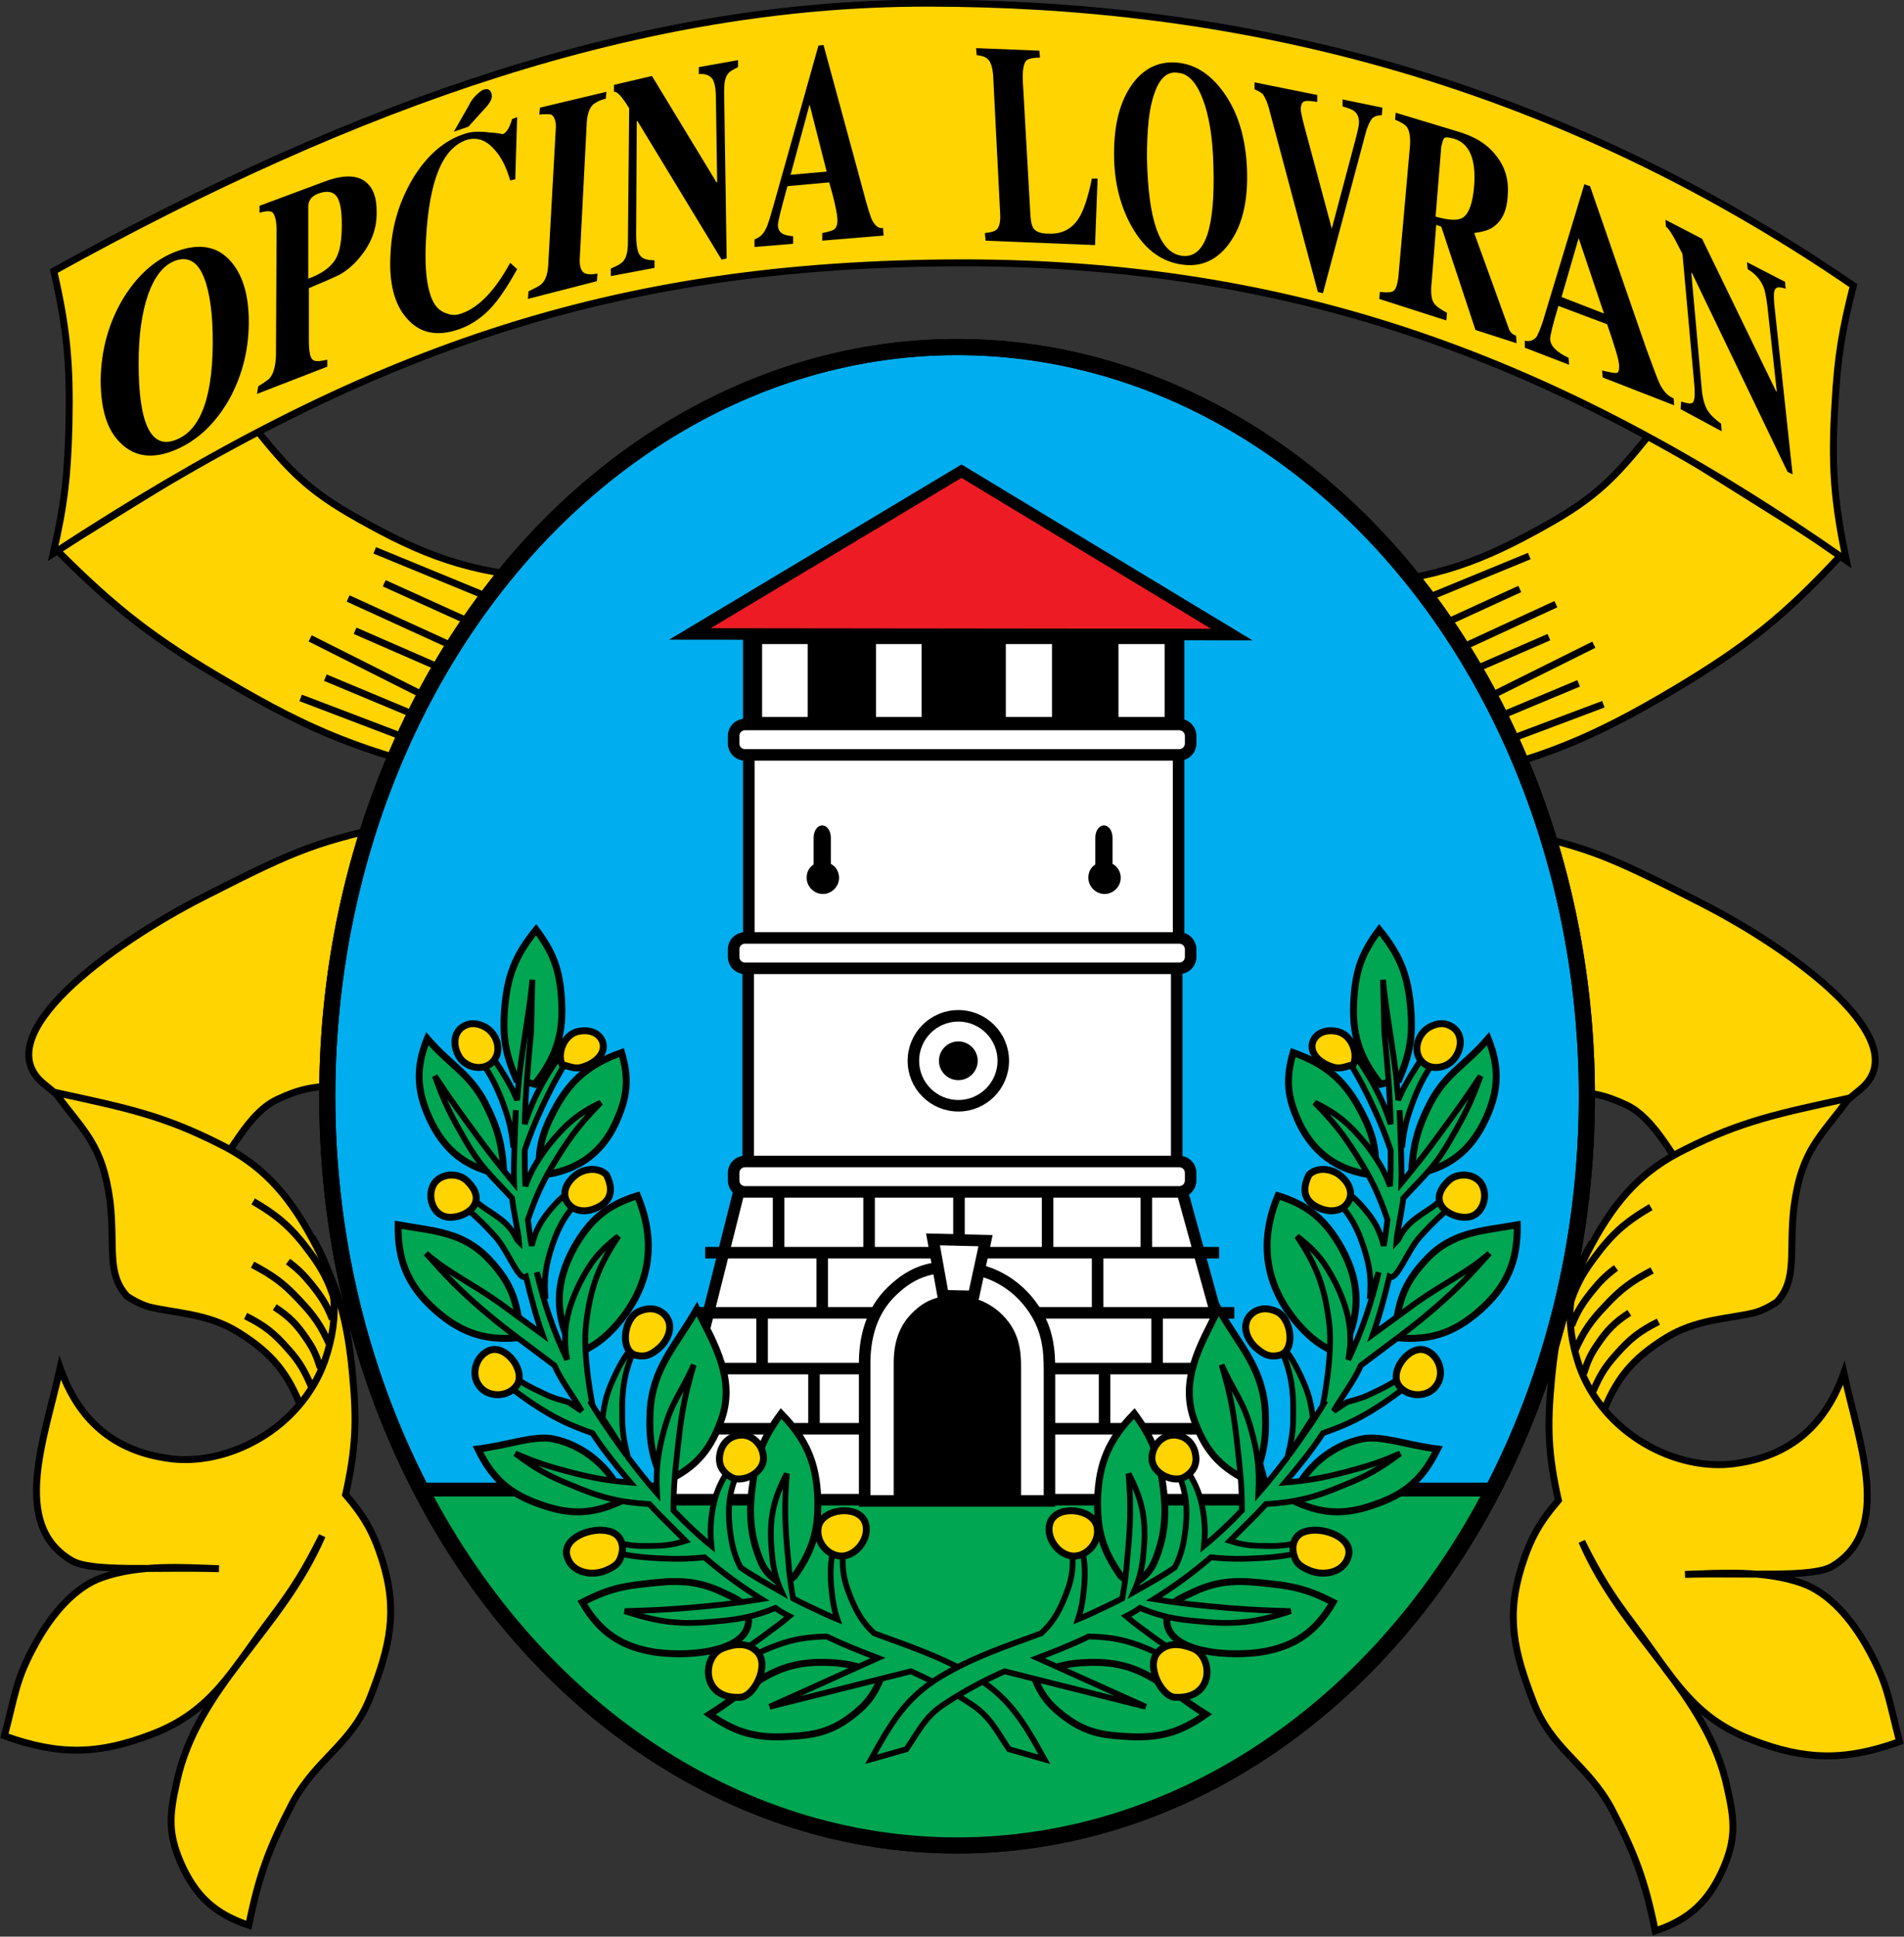 <?xml version="1.0" encoding="utf-8"?>
<!-- Generator: Adobe Illustrator 21.0.2, SVG Export Plug-In . SVG Version: 6.00 Build 0)  -->
<svg version="1.1" id="Layer_1" xmlns="http://www.w3.org/2000/svg" xmlns:xlink="http://www.w3.org/1999/xlink" x="0px" y="0px"
	 viewBox="0 0 300.8 305.8" style="enable-background:new 0 0 300.8 305.8;" xml:space="preserve">
<rect x="0" y="0" width="300.8" height="305.8" fill="#333333" stroke="none"/>
<style type="text/css">
	.st0{fill:#FFD400;}
	.st1{fill-rule:evenodd;clip-rule:evenodd;fill:none;}
	.st2{fill-rule:evenodd;clip-rule:evenodd;fill:none;stroke:#000000;stroke-width:0.321;stroke-miterlimit:3.864;}
	.st3{fill-rule:evenodd;clip-rule:evenodd;fill:none;stroke:#000000;stroke-width:1.092;stroke-miterlimit:3.864;}
	.st4{fill:none;stroke:#000000;stroke-width:1.092;stroke-miterlimit:3.864;}
	.st5{fill-rule:evenodd;clip-rule:evenodd;fill:#FFD400;}
	.st6{fill:#00AEEF;stroke:#000000;stroke-width:2.548;stroke-miterlimit:3.864;}
	.st7{clip-path:url(#SVGID_2_);}
	.st8{fill:#00A651;}
	.st9{fill:none;stroke:#000000;stroke-width:2.184;stroke-miterlimit:3.864;}
	.st10{fill:#00AEEF;}
	.st11{fill:none;}
	.st12{fill:none;stroke:#000000;stroke-width:2.548;stroke-miterlimit:3.864;}
	.st13{fill-rule:evenodd;clip-rule:evenodd;fill:#ED1C24;}
	.st14{fill-rule:evenodd;clip-rule:evenodd;fill:none;stroke:#000000;stroke-width:1.82;stroke-miterlimit:3.864;}
	.st15{fill:none;stroke:#000000;stroke-width:1.82;stroke-miterlimit:3.864;}
	.st16{fill:#FFFFFF;}
	.st17{fill:none;stroke:#000000;stroke-width:0.321;stroke-miterlimit:3.864;}
	.st18{fill-rule:evenodd;clip-rule:evenodd;fill:#FFFFFF;}
	.st19{fill-rule:evenodd;clip-rule:evenodd;fill:#00A651;}
	.st20{fill:none;stroke:#000000;stroke-width:0.91;stroke-miterlimit:3.864;}
	.st21{fill-rule:evenodd;clip-rule:evenodd;}
	.st22{fill-rule:evenodd;clip-rule:evenodd;fill:none;stroke:#000000;stroke-width:0.219;stroke-miterlimit:3.864;}
</style>
<g>
	<g>
		<path class="st0" d="M214.3,92.2c12.2-0.6,20.1-3.7,30-9.3c7.9-4.4,11-7.7,16.3-14.3l30.3,19c-8.9,9.6-14.9,14.4-26.1,21.1
			c-13.2,7.9-21.6,11.3-36.6,14.6L214.3,92.2z"/>
		<g>
			<path class="st1" d="M214.3,92.2c12.2-0.6,20.1-3.7,30-9.3c7.9-4.4,11-7.7,16.3-14.3l30.3,19c-8.9,9.6-14.9,14.4-26.1,21.1
				c-13.2,7.9-21.6,11.3-36.6,14.6L214.3,92.2z"/>
			<path class="st2" d="M214.3,92.2c12.2-0.6,20.1-3.7,30-9.3c7.9-4.4,11-7.7,16.3-14.3l30.3,19c-8.9,9.6-14.9,14.4-26.1,21.1
				c-13.2,7.9-21.6,11.3-36.6,14.6L214.3,92.2z"/>
		</g>
		<g>
			<g>
				<line class="st3" x1="241.6" y1="87.8" x2="220.2" y2="96.6"/>
			</g>
			<g>
				<line class="st3" x1="240.1" y1="93" x2="223.3" y2="100.7"/>
			</g>
			<g>
				<line class="st3" x1="245.8" y1="95.4" x2="226.3" y2="104.4"/>
			</g>
			<g>
				<line class="st3" x1="244.7" y1="100.6" x2="228.2" y2="107.8"/>
			</g>
			<g>
				<line class="st3" x1="251.8" y1="101.8" x2="231.3" y2="112"/>
			</g>
			<g>
				<line class="st3" x1="249.4" y1="107.9" x2="233.6" y2="114.5"/>
			</g>
			<g>
				<line class="st3" x1="253.3" y1="111.2" x2="233.6" y2="118.6"/>
			</g>
		</g>
		<path class="st4" d="M214.3,92.2c12.2-0.6,20.1-3.7,30-9.3c7.9-4.4,11-7.7,16.3-14.3l30.3,19c-8.9,9.6-14.9,14.4-26.1,21.1
			c-13.2,7.9-21.6,11.3-36.6,14.6L214.3,92.2z"/>
	</g>
	<g>
		<path class="st5" d="M257,174.5c-3.4-1.6-5.7-2.1-9.5-2.1l-10.9-41.7c14.1,3,16.7,4,31.8,11.7c15.2,7.7,34.8,22.2,25.4,29.7
			c-5.7,4.6-13.5,12.5-25.8,14C265.6,186.4,262.6,177.2,257,174.5z"/>
		<path class="st3" d="M257,174.5c-3.4-1.6-5.7-2.1-9.5-2.1l-10.9-41.7c14.1,3,16.7,4,31.8,11.7c15.2,7.7,34.8,22.2,25.4,29.7
			c-5.7,4.6-13.5,12.5-25.8,14C265.6,186.4,262.6,177.2,257,174.5z"/>
	</g>
	<g>
		<path class="st0" d="M248,206.4l-0.6-0.2c0.4-1.3,0.8-2.3,1.3-3.3c0.6-1.9,1.5-4,2.8-6.4c4.1-7.6,8.3-11.9,14.8-15.1
			c8.8-4.4,14.8-5.6,25.8-8c-4.4,6.1-7.5,8-8.7,17.3c-0.8,7,0.6,11.2-2.6,14.8c-0.2,0.2-2.1,1.4-3.7,1.8c-4.3,1-9.2,1-14,4
			c-5.3,3.3-7.9,6.5-10.1,12.4l-2.1,5.3l-2.9-14.1c-0.2-2.2-0.3-4.1-0.3-5.8C247.9,208.1,247.9,207.3,248,206.4z"/>
		<g>
			<path class="st1" d="M292.1,173.4c-4.4,6.1-7.5,8-8.7,17.3c-0.8,7,0.6,11.2-2.6,14.8c-0.2,0.2-2.1,1.4-3.7,1.8c-4.3,1-9.2,1-14,4
				c-5.3,3.3-7.9,6.5-10.1,12.4l-2.1,5.3l-2.9-14.1c-0.7-7.2-0.5-11.2,3.4-18.3c4.1-7.6,8.3-11.9,14.8-15.1
				C275.1,177,281.1,175.8,292.1,173.4z"/>
			<path class="st3" d="M292.1,173.4c-4.4,6.1-7.5,8-8.7,17.3c-0.8,7,0.6,11.2-2.6,14.8c-0.2,0.2-2.1,1.4-3.7,1.8c-4.3,1-9.2,1-14,4
				c-5.3,3.3-7.9,6.5-10.1,12.4l-2.1,5.3l-2.9-14.1c-0.7-7.2-0.5-11.2,3.4-18.3c4.1-7.6,8.3-11.9,14.8-15.1
				C275.1,177,281.1,175.8,292.1,173.4z"/>
		</g>
		<g>
			<g>
				<path class="st3" d="M260.8,190.6c-4.1,2.4-6.2,4.3-9,8.1c-2,2.7-2.9,4.5-3.9,7.6"/>
			</g>
			<g>
				<path class="st3" d="M255.3,200.2c-1.6,1.2-2.5,2.1-3.8,3.7c-1.5,1.9-2.3,3.1-3.2,5.4"/>
			</g>
			<g>
				<path class="st3" d="M261,200.6c-3.2,1.7-4.9,2.9-7.4,5.6c-2.3,2.4-3.4,4-4.8,7.1"/>
			</g>
			<g>
				<path class="st3" d="M257.4,207.3c-2.3,1.5-3.5,2.7-5.1,5.1c-1.1,1.6-1.5,2.6-2.1,4.5"/>
			</g>
			<g>
				<path class="st3" d="M262,208.7c-3,1.5-4.5,2.7-6.7,5.2c-1.9,2.1-2.7,3.6-3.8,6.2"/>
			</g>
		</g>
	</g>
	<g>
		<path class="st5" d="M251.5,196.2c-4.1,7.9-5.6,13-6.4,21.8c-0.7,7.4-0.5,11.7,1.1,18.9c-3,3.5-4.4,6-5.8,10.4
			c-2.5,8-1.2,13.5,1.8,21.3c2.9,7.7,8.5,9.8,12.4,17c3.7,7.1,5.3,11.4,6.9,19.3c5.4-1.8,8.5-4.7,10.8-10c1.9-4.5,1.8-7.2,0.6-12.5
			c-3.2-15.2-16.5-23.9-23-39c2.7,5.4,4.5,8.3,8.2,13.2c6.1,8.1,9.2,14.5,18.6,18.1c8.5,3.3,14.8,3.4,23.4,0.3
			c-1.8-6.9-1.8-9-5.1-14.9c-2.4-4.3-6-8.6-10.3-10.1c-5.9-2.1-12.8-1.6-18.5-1.4c9.8-0.3,20.2,0.6,23.3-1.3
			c9.6-5.8,4.2-19.4,1.8-30.5c-2.9,8.2-8.4,13.1-17.2,14.3c-9.3,1.3-20.8-4.7-24.6-15.4C247.1,208.5,247.6,202.8,251.5,196.2z"/>
		<path class="st3" d="M251.5,196.2c-4.1,7.9-5.6,13-6.4,21.8c-0.7,7.4-0.5,11.7,1.1,18.9c-3,3.5-4.4,6-5.8,10.4
			c-2.5,8-1.2,13.5,1.8,21.3c2.9,7.7,8.5,9.8,12.4,17c3.7,7.1,5.3,11.4,6.9,19.3c5.4-1.8,8.5-4.7,10.8-10c1.9-4.5,1.8-7.2,0.6-12.5
			c-3.2-15.2-16.5-23.9-23-39c2.7,5.4,4.5,8.3,8.2,13.2c6.1,8.1,9.2,14.5,18.6,18.1c8.5,3.3,14.8,3.4,23.4,0.3
			c-1.8-6.9-1.8-9-5.1-14.9c-2.4-4.3-6-8.6-10.3-10.1c-5.9-2.1-12.8-1.6-18.5-1.4c9.8-0.3,20.2,0.6,23.3-1.3
			c9.6-5.8,4.2-19.4,1.8-30.5c-2.9,8.2-8.4,13.1-17.2,14.3c-9.3,1.3-20.8-4.7-24.6-15.4C247.1,208.5,247.6,202.8,251.5,196.2z"/>
	</g>
</g>
<g>
	<g>
		<path class="st0" d="M86.5,91.2l-13.9,31.1c-15-3.5-23.4-6.8-36.6-14.6c-11.5-6.7-17.6-11.4-27-20.8l31.3-19.3
			c5.3,6.6,8.4,9.9,16.3,14.3C66.5,87.5,74.3,90.6,86.5,91.2z"/>
		<g>
			<path class="st1" d="M86.5,91.2c-12.2-0.6-20.1-3.7-30-9.3c-7.9-4.4-11-7.7-16.3-14.3L8.9,86.9c9.4,9.4,15.5,14.1,27,20.8
				c13.3,7.7,21.7,11.1,36.6,14.6L86.5,91.2z"/>
			<path class="st2" d="M86.5,91.2c-12.2-0.6-20.1-3.7-30-9.3c-7.9-4.4-11-7.7-16.3-14.3L8.9,86.9c9.4,9.4,15.5,14.1,27,20.8
				c13.3,7.7,21.7,11.1,36.6,14.6L86.5,91.2z"/>
		</g>
		<g>
			<g>
				<line class="st3" x1="59.2" y1="86.9" x2="80.6" y2="95.7"/>
			</g>
			<g>
				<line class="st3" x1="60.7" y1="92.1" x2="77.5" y2="99.7"/>
			</g>
			<g>
				<line class="st3" x1="55" y1="94.5" x2="74.5" y2="103.4"/>
			</g>
			<g>
				<line class="st3" x1="56.1" y1="99.6" x2="72.6" y2="106.8"/>
			</g>
			<g>
				<line class="st3" x1="49" y1="100.8" x2="69.5" y2="111.1"/>
			</g>
			<g>
				<line class="st3" x1="51.4" y1="107" x2="67.2" y2="113.6"/>
			</g>
			<g>
				<line class="st3" x1="47.5" y1="110.2" x2="67.2" y2="117.7"/>
			</g>
		</g>
		<path class="st4" d="M86.5,91.2l-13.9,31.1c-15-3.5-23.4-6.8-36.6-14.6c-11.5-6.7-17.6-11.4-27-20.8l31.3-19.3
			c5.3,6.6,8.4,9.9,16.3,14.3C66.5,87.5,74.3,90.6,86.5,91.2z"/>
	</g>
	<g>
		<path class="st5" d="M43.8,173.6c3.4-1.6,5.7-2.1,9.5-2.1l10.9-41.7c-14.1,3.1-16.7,4-31.8,11.7c-15.2,7.7-34.8,22.2-25.4,29.7
			c5.7,4.6,13.5,12.5,25.8,14C35.2,185.4,38.2,176.2,43.8,173.6z"/>
		<path class="st3" d="M43.8,173.6c3.4-1.6,5.7-2.1,9.5-2.1l10.9-41.7c-14.1,3.1-16.7,4-31.8,11.7c-15.2,7.7-34.8,22.2-25.4,29.7
			c5.7,4.6,13.5,12.5,25.8,14C35.2,185.4,38.2,176.2,43.8,173.6z"/>
	</g>
	<g>
		<path class="st0" d="M53,208c0,1.8-0.1,3.7-0.3,5.9L49.8,228l-2.1-5.3c-2.2-5.8-4.9-9-10.1-12.4c-4.8-3-9.6-3-14-4
			c-1.6-0.3-3.5-1.5-3.7-1.8c-3.2-3.5-1.7-7.7-2.6-14.8c-1.1-9.3-4.2-11.2-8.7-17.3c11.1,2.4,17,3.6,25.8,8
			c6.4,3.2,10.6,7.5,14.8,15.1c1.3,2.4,2.2,4.4,2.8,6.4c0.5,1,0.9,2,1.3,3.3l-0.6,0.2C52.9,206.3,52.9,207.2,53,208z"/>
		<g>
			<path class="st1" d="M8.7,172.5c4.4,6.1,7.5,8,8.7,17.3c0.8,7-0.6,11.2,2.6,14.8c0.2,0.2,2.1,1.4,3.7,1.8c4.3,1,9.2,1,14,4
				c5.3,3.3,7.9,6.5,10.1,12.4l2.1,5.3l2.9-14.1c0.7-7.2,0.5-11.2-3.4-18.3c-4.1-7.6-8.3-11.9-14.8-15.1
				C25.7,176.1,19.8,174.9,8.7,172.5z"/>
			<path class="st3" d="M8.7,172.5c4.4,6.1,7.5,8,8.7,17.3c0.8,7-0.6,11.2,2.6,14.8c0.2,0.2,2.1,1.4,3.7,1.8c4.3,1,9.2,1,14,4
				c5.3,3.3,7.9,6.5,10.1,12.4l2.1,5.3l2.9-14.1c0.7-7.2,0.5-11.2-3.4-18.3c-4.1-7.6-8.3-11.9-14.8-15.1
				C25.7,176.1,19.8,174.9,8.7,172.5z"/>
		</g>
		<g>
			<g>
				<path class="st3" d="M40,189.7c4.1,2.4,6.2,4.3,9,8.1c2,2.7,2.9,4.5,3.9,7.6"/>
			</g>
			<g>
				<path class="st3" d="M45.5,199.2c1.6,1.2,2.5,2.1,3.8,3.7c1.5,1.9,2.3,3.1,3.2,5.4"/>
			</g>
			<g>
				<path class="st3" d="M39.9,199.7c3.2,1.7,4.9,2.9,7.4,5.6c2.3,2.4,3.4,4,4.8,7.1"/>
			</g>
			<g>
				<path class="st3" d="M43.4,206.4c2.3,1.5,3.5,2.7,5.1,5.1c1.1,1.6,1.5,2.6,2.1,4.5"/>
			</g>
			<g>
				<path class="st3" d="M38.8,207.8c3,1.5,4.5,2.7,6.7,5.2c1.9,2.1,2.7,3.6,3.8,6.2"/>
			</g>
		</g>
	</g>
	<g>
		<path class="st5" d="M49.3,195.3c4.1,7.9,5.6,13,6.4,21.8c0.7,7.4,0.5,11.7-1.1,18.9c3,3.5,4.4,6,5.8,10.4
			c2.5,8,1.2,13.5-1.8,21.3c-2.9,7.7-8.5,9.8-12.4,17c-3.7,7.1-5.3,11.4-6.9,19.3c-5.4-1.8-8.5-4.7-10.8-10
			c-1.9-4.5-1.8-7.2-0.6-12.5c3.2-15.2,16.5-23.9,23-39c-2.7,5.4-4.5,8.3-8.2,13.2c-6.1,8.1-9.2,14.5-18.6,18.1
			c-8.5,3.3-14.8,3.4-23.4,0.3c1.8-6.9,1.8-9,5.1-14.9c2.4-4.3,6-8.6,10.3-10.1c5.9-2.1,12.8-1.6,18.5-1.4
			c-9.8-0.3-20.2,0.6-23.3-1.3C1.6,240.7,7.1,227,9.5,216c2.9,8.2,8.4,13.1,17.2,14.3c9.3,1.3,20.8-4.7,24.6-15.4
			C53.8,207.6,53.2,201.9,49.3,195.3z"/>
		<path class="st3" d="M49.3,195.3c4.1,7.9,5.6,13,6.4,21.8c0.7,7.4,0.5,11.7-1.1,18.9c3,3.5,4.4,6,5.8,10.4
			c2.5,8,1.2,13.5-1.8,21.3c-2.9,7.7-8.5,9.8-12.4,17c-3.7,7.1-5.3,11.4-6.9,19.3c-5.4-1.8-8.5-4.7-10.8-10
			c-1.9-4.5-1.8-7.2-0.6-12.5c3.2-15.2,16.5-23.9,23-39c-2.7,5.4-4.5,8.3-8.2,13.2c-6.1,8.1-9.2,14.5-18.6,18.1
			c-8.5,3.3-14.8,3.4-23.4,0.3c1.8-6.9,1.8-9,5.1-14.9c2.4-4.3,6-8.6,10.3-10.1c5.9-2.1,12.8-1.6,18.5-1.4
			c-9.8-0.3-20.2,0.6-23.3-1.3C1.6,240.7,7.1,227,9.5,216c2.9,8.2,8.4,13.1,17.2,14.3c9.3,1.3,20.8-4.7,24.6-15.4
			C53.8,207.6,53.2,201.9,49.3,195.3z"/>
	</g>
</g>
<g>
	<ellipse class="st6" cx="151.2" cy="173.1" rx="99.5" ry="118.3"/>
	<path class="st6" d="M151.2,173.1"/>
</g>
<g>
	<defs>
		<ellipse id="SVGID_1_" cx="151.2" cy="173.1" rx="99.5" ry="118.3"/>
	</defs>
	<clipPath id="SVGID_2_">
		<use xlink:href="#SVGID_1_"  style="overflow:visible;"/>
	</clipPath>
	<g class="st7">
		<g>
			<polygon class="st8" points="55.2,235.2 243,235.2 243,301.4 55.2,301.4 55.2,235.2 			"/>
			<path class="st8" d="M149.1,268.3"/>
		</g>
		<g>
			<polygon class="st9" points="55.2,235.2 243,235.2 243,301.4 55.2,301.4 55.2,235.2 			"/>
			<path class="st9" d="M149.1,268.3"/>
		</g>
	</g>
</g>
<path class="st10" d="M151.2,173.1"/>
<ellipse class="st11" cx="151.2" cy="173.1" rx="99.5" ry="118.3"/>
<g>
	<ellipse class="st12" cx="151.2" cy="173.1" rx="99.5" ry="118.3"/>
	<path class="st12" d="M151.2,173.1"/>
</g>
<g>
	<polygon class="st13" points="109,100.1 151.9,74.4 194.6,100.2 	"/>
	<polygon class="st14" points="109,100.1 151.9,74.4 194.6,100.2 	"/>
</g>
<g>
	<g>
		<polygon points="118.3,100.2 186.2,100.2 186.2,115.3 118.3,115.3 118.3,100.2 		"/>
		<path d="M152.3,107.8"/>
	</g>
	<g>
		<polygon class="st15" points="118.3,100.2 186.2,100.2 186.2,115.3 118.3,115.3 118.3,100.2 		"/>
		<path class="st15" d="M152.3,107.8"/>
	</g>
</g>
<g>
	<g>
		<polygon class="st16" points="118.3,118.2 186.2,118.2 186.2,148.9 118.3,148.9 118.3,118.2 		"/>
		<path class="st16" d="M152.3,133.5"/>
	</g>
	<g>
		<polygon class="st15" points="118.3,118.2 186.2,118.2 186.2,148.9 118.3,148.9 118.3,118.2 		"/>
		<path class="st15" d="M152.3,133.5"/>
	</g>
</g>
<g>
	<g>
		<polygon class="st16" points="118.2,152.2 185.9,152.2 185.9,184.2 118.2,184.2 118.2,152.2 		"/>
		<path class="st16" d="M152,168.2"/>
	</g>
	<g>
		<polygon class="st15" points="118.2,152.2 185.9,152.2 185.9,184.2 118.2,184.2 118.2,152.2 		"/>
		<path class="st15" d="M152,168.2"/>
	</g>
</g>
<g>
	<g>
		<polygon class="st16" points="120.4,101.7 127.6,101.7 127.6,113.2 120.4,113.2 120.4,101.7 		"/>
		<path class="st16" d="M124,107.5"/>
	</g>
</g>
<g>
	<g>
		<polygon class="st16" points="138.4,101.7 145.6,101.7 145.6,113.2 138.4,113.2 138.4,101.7 		"/>
		<path class="st16" d="M142,107.5"/>
	</g>
</g>
<g>
	<g>
		<polygon class="st16" points="158.9,101.7 166.2,101.7 166.2,113.2 158.9,113.2 158.9,101.7 		"/>
		<path class="st16" d="M162.5,107.5"/>
	</g>
</g>
<g>
	<g>
		<polygon class="st16" points="176.7,101.7 184,101.7 184,113.2 176.7,113.2 176.7,101.7 		"/>
		<path class="st16" d="M180.4,107.5"/>
	</g>
</g>
<g>
	<g>
		<g>
			<circle class="st16" cx="151.4" cy="167.5" r="7.1"/>
			<path class="st16" d="M151.4,167.5"/>
		</g>
		<g>
			<circle class="st15" cx="151.4" cy="167.5" r="7.1"/>
			<path class="st15" d="M151.4,167.5"/>
		</g>
	</g>
	<g>
		<g>
			<circle cx="151.4" cy="167.5" r="2.9"/>
			<path d="M151.4,167.5"/>
		</g>
		<g>
			<circle class="st17" cx="151.4" cy="167.5" r="2.9"/>
			<path class="st17" d="M151.4,167.5"/>
		</g>
	</g>
</g>
<g>
	<polygon class="st18" points="117.2,186.3 104.5,236.8 200.2,236.8 186.4,186.8 	"/>
	<polygon class="st11" points="117.2,186.3 104.5,236.8 200.2,236.8 186.4,186.8 	"/>
	<g>
		<line class="st14" x1="111.4" y1="197.8" x2="192.6" y2="197.8"/>
		<line class="st14" x1="109.6" y1="207.3" x2="195" y2="207.3"/>
		<line class="st14" x1="107.6" y1="216.1" x2="196.5" y2="216.1"/>
		<line class="st14" x1="105.2" y1="225.6" x2="199.4" y2="225.6"/>
		<line class="st14" x1="123" y1="185.9" x2="123" y2="198"/>
		<line class="st14" x1="137.3" y1="185.9" x2="137.3" y2="198"/>
		<line class="st14" x1="151.5" y1="185.9" x2="151.5" y2="198"/>
		<line class="st14" x1="165.5" y1="185.9" x2="165.5" y2="198"/>
		<line class="st14" x1="181.1" y1="185.9" x2="181.1" y2="198"/>
		<line class="st14" x1="129.9" y1="197.8" x2="129.9" y2="207.1"/>
		<line class="st14" x1="173.4" y1="197.8" x2="173.4" y2="207.1"/>
		<line class="st14" x1="120.4" y1="207.5" x2="120.4" y2="216.3"/>
		<line class="st14" x1="182.8" y1="207.5" x2="182.8" y2="216.3"/>
		<line class="st14" x1="128.6" y1="216.1" x2="128.6" y2="225.8"/>
		<line class="st14" x1="174.5" y1="216.1" x2="174.5" y2="225.8"/>
	</g>
	<polygon class="st14" points="117.2,186.3 104.5,236.8 200.2,236.8 186.4,186.8 	"/>
</g>
<g>
	<path d="M127.6,138.6c0-0.9,0.4-1.6,1.1-2v-4.3c0-1,0.5-1.8,1.2-1.8c0.7,0,1.2,0.8,1.2,1.8v4.2c0.8,0.4,1.3,1.2,1.3,2.1
		c0,1.3-1.1,2.4-2.4,2.4C128.7,141,127.6,139.9,127.6,138.6z"/>
	<path class="st17" d="M127.6,138.6c0-0.9,0.4-1.6,1.1-2v-4.3c0-1,0.5-1.8,1.2-1.8c0.7,0,1.2,0.8,1.2,1.8v4.2
		c0.8,0.4,1.3,1.2,1.3,2.1c0,1.3-1.1,2.4-2.4,2.4C128.7,141,127.6,139.9,127.6,138.6z"/>
</g>
<g>
	<path d="M172.1,138.6c0-0.9,0.4-1.6,1.1-2l0-4.3c0-1,0.5-1.8,1.2-1.8c0.7,0,1.2,0.8,1.2,1.8v4.2c0.8,0.4,1.3,1.2,1.3,2.1
		c0,1.3-1.1,2.4-2.4,2.4S172.1,139.9,172.1,138.6z"/>
	<path class="st17" d="M172.1,138.6c0-0.9,0.4-1.6,1.1-2l0-4.3c0-1,0.5-1.8,1.2-1.8c0.7,0,1.2,0.8,1.2,1.8v4.2
		c0.8,0.4,1.3,1.2,1.3,2.1c0,1.3-1.1,2.4-2.4,2.4S172.1,139.9,172.1,138.6z"/>
</g>
<g>
	<g>
		<g>
			<path class="st19" d="M112.1,270.7c4.1,2.9,7.4,3.8,12.4,3.5c4.1-0.2,6.7-0.7,10-3.2c2.5-1.9,3.7-3.5,4.8-6.4
				c-3.8-1.7-6.3-2.2-10.4-2.1C121.5,262.8,118.5,266.7,112.1,270.7z"/>
			<path class="st3" d="M112.1,270.7c4.1,2.9,7.4,3.8,12.4,3.5c4.1-0.2,6.7-0.7,10-3.2c2.5-1.9,3.7-3.5,4.8-6.4
				c-3.8-1.7-6.3-2.2-10.4-2.1C121.5,262.8,118.5,266.7,112.1,270.7z"/>
		</g>
		<g>
			<path class="st19" d="M92,253c2.7,4.7,6.2,7.1,11.6,7.9c6.1,0.8,15.6-0.3,14.6-5.9c-0.3-2-2-2.6-3.9-3.5c-4.3-2.1-7.6-2-12.5-1.4
				C97.8,250.5,95.5,251.2,92,253z"/>
			<path class="st3" d="M92,253c2.7,4.7,6.2,7.1,11.6,7.9c6.1,0.8,15.6-0.3,14.6-5.9c-0.3-2-2-2.6-3.9-3.5c-4.3-2.1-7.6-2-12.5-1.4
				C97.8,250.5,95.5,251.2,92,253z"/>
		</g>
		<g>
			<path class="st19" d="M98.6,236.8c-2.2-5.3-6.5-8.6-11.2-9.6c-3-0.6-7.1,1-11.9,1.6c2.3,4.7,5,7.1,10,8.8
				C90.3,239.3,93.9,239.1,98.6,236.8z"/>
			<path class="st3" d="M98.6,236.8c-2.2-5.3-6.5-8.6-11.2-9.6c-3-0.6-7.1,1-11.9,1.6c2.3,4.7,5,7.1,10,8.8
				C90.3,239.3,93.9,239.1,98.6,236.8z"/>
		</g>
		<g>
			<path class="st19" d="M82,208.7c-0.6-4.2-1.8-6.7-4.7-9.8c-4.1-4.4-8.7-4.5-14.4-5.5c-0.1,5.7,1.6,9.7,5.9,13.5
				c4.3,3.8,8.4,5,14.1,4.2L82,208.7z"/>
			<path class="st3" d="M82,208.7c-0.6-4.2-1.8-6.7-4.7-9.8c-4.1-4.4-8.7-4.5-14.4-5.5c-0.1,5.7,1.6,9.7,5.9,13.5
				c4.3,3.8,8.4,5,14.1,4.2L82,208.7z"/>
		</g>
		<g>
			<path class="st19" d="M79.6,185.5c-0.2-4.6-0.9-7.3-3-11.4c-2.5-4.7-5.5-5.9-9.1-10.1c-1.8,4.5-1.7,8.1,0.3,12.5
				C70.2,181.8,73.9,184.6,79.6,185.5z"/>
			<path class="st3" d="M79.6,185.5c-0.2-4.6-0.9-7.3-3-11.4c-2.5-4.7-5.5-5.9-9.1-10.1c-1.8,4.5-1.7,8.1,0.3,12.5
				C70.2,181.8,73.9,184.6,79.6,185.5z"/>
		</g>
		<g>
			<path class="st19" d="M81.6,170.5c-1.7-4-2.2-6.6-1.9-10.9c0.4-5.4,1.6-8.6,5-12.8c2.7,3.6,3.7,6.3,4,10.8
				c0.4,5.6-0.8,9.3-4.2,13.6L81.6,170.5z"/>
			<path class="st3" d="M81.6,170.5c-1.7-4-2.2-6.6-1.9-10.9c0.4-5.4,1.6-8.6,5-12.8c2.7,3.6,3.7,6.3,4,10.8
				c0.4,5.6-0.8,9.3-4.2,13.6L81.6,170.5z"/>
		</g>
		<g>
			<path class="st19" d="M85.2,185.6c-0.2-3.9,0.3-6.3,2.1-9.8c2.6-5.1,5.6-7.7,10.9-9.6c1.1,3.8,1,6.5-0.5,10.1
				C95.5,181.9,91.3,185,85.2,185.6z"/>
			<path class="st3" d="M85.2,185.6c-0.2-3.9,0.3-6.3,2.1-9.8c2.6-5.1,5.6-7.7,10.9-9.6c1.1,3.8,1,6.5-0.5,10.1
				C95.5,181.9,91.3,185,85.2,185.6z"/>
		</g>
		<g>
			<path class="st19" d="M100.7,188.8c-4.8,1.5-7.5,3.8-10,8.2c-3.2,5.8-3.1,11.1,0.2,16.9c2.9-1.3,4.5-2.4,6.6-4.8
				C102.7,203.1,103.8,196.2,100.7,188.8z"/>
			<path class="st3" d="M100.7,188.8c-4.8,1.5-7.5,3.8-10,8.2c-3.2,5.8-3.1,11.1,0.2,16.9c2.9-1.3,4.5-2.4,6.6-4.8
				C102.7,203.1,103.8,196.2,100.7,188.8z"/>
		</g>
		<g>
			<path class="st19" d="M110.1,206.7c-3.4,5.9-7,9.3-7.4,16.2c-0.2,4.5,0.3,7.2,2.1,11.2c4.7-2.1,7.2-4.7,9-9.5
				C116.4,218,112.9,212.3,110.1,206.7z"/>
			<path class="st3" d="M110.1,206.7c-3.4,5.9-7,9.3-7.4,16.2c-0.2,4.5,0.3,7.2,2.1,11.2c4.7-2.1,7.2-4.7,9-9.5
				C116.4,218,112.9,212.3,110.1,206.7z"/>
		</g>
		<g>
			<path class="st19" d="M125.5,248.9c2.9-4.1,3.8-7.2,3.7-12.2c-0.2-5.7-1.8-9.4-5.8-13.5c-2.8,3.8-3.9,6.6-4.5,11.2
				c-0.7,4.8-0.3,8.5,1.4,12.4c0.8,1.7,1.8,2.4,3.4,3.5L125.5,248.9z"/>
			<path class="st3" d="M125.5,248.9c2.9-4.1,3.8-7.2,3.7-12.2c-0.2-5.7-1.8-9.4-5.8-13.5c-2.8,3.8-3.9,6.6-4.5,11.2
				c-0.7,4.8-0.3,8.5,1.4,12.4c0.8,1.7,1.8,2.4,3.4,3.5L125.5,248.9z"/>
		</g>
		<g>
			<path class="st8" d="M80.9,189.2c-3.6-3.9-5-4.9-7.7-9.7c-2.1-3.6-3.1-5.7-4.5-9.6c2.5,3.8,4,5.8,6.7,9.5c2.2,3,3.5,4.6,5.8,7.4
				c-0.1-2.6,0.2-8.6,0.3-11.5l-0.4,5.9c-0.3-3.1-0.8-4.8-1.9-7.7c-1.1-2.7-1.9-4.2-3.7-6.6l1.1-1.6c1,1.3,1.5,2,2.4,3.4
				c1.2,1.9,1.9,3.1,2.7,5l0.2-2.3c0.3-4.2,1.9-12.5,2.2-16.7l-0.2,8.3c-0.5,5.1-0.9,10-1,14.5c0.8-2.5,1.6-4.3,3.1-7
				c1.2-2,1.9-3.1,3.4-5l0.2,1.9c-1.7,2.8-2.6,4.5-4,7.5c-1.2,2.6-1.8,4.1-2.7,6.7c0,1.9,0,3.8,0.1,5.7c0.9-2.5,1.9-4.1,3.7-6.5
				c2.6-3.2,4.5-4.9,8.2-6.7c-2.9,3-4.4,4.8-6.6,8.3c-2.4,3.8-3.5,6.1-4.9,10.2c0.2,1.4,0.3,2.7,0.6,4.1c0.6-2.4,1.4-3.9,3.2-6
				c1.5-1.7,2.5-2.5,4.5-3.5l0.8,1.3c-2.8,2.7-4.1,4.7-5.3,8.3c-1,3.1-1.3,5.1-1,8.3l-1.4-4.2c1.1,4.7,2.6,9.2,4.8,13.8
				c-0.8-4.3-0.1-7.8,2-12.1c1.7-3.3,3.1-5.1,6.1-7.4c-3.2,4.8-4.4,8.1-5.1,13.8c-0.6,5,1,12.8,1,12.8l-0.4-0.6
				c1.5,2.6,3.3,5.1,5.2,7.8l0.6,0.8l-3.8-5.9c0.3-2.6,0.7-4,1.8-6.4c1.2-2.6,2.1-4,4-6.1c-2.2,4.4-2.8,7.3-2.7,12.2
				c0,2.6,0.3,4,0.9,6.5c1.6,2.1,3.1,4,4.6,5.7c-0.2-3.8,0.1-6.4,1.2-10.3c1.2-4.3,2.8-5.9,4.6-10c-1.6,5.4-2,8.2-2.6,13.8
				c-0.4,3.6-0.6,5.7-0.6,9.2c1.9,2,3.9,3.9,6,5.6c-0.1-1.1-0.2-2-0.1-3.4c0.3-4,1.2-6.4,3.5-9.6l1.1,0.5c-1.6,3.5-2,5.9-1.6,9.8
				c0.3,2.5,0.7,4.2,1.7,6.1c2,1.4,4.2,2.6,6.5,3.9c-1-2.2-1.4-4-1.6-6.7c-0.4-4.8,0.2-7.8,2.4-12c-0.4,5.2-0.3,8.1,0.2,13.3
				c0.2,2.5,0.4,4.2,0.8,6.4c1.7,0.9,3.5,1.7,5.4,2.6c0.5,0.2,1.1,0.5,1.6,0.7c-0.6-1.8-0.8-3.2-1-5.4c-0.2-2.7,0-4.3,0.6-6.9h1.6
				c-0.7,3.5-0.4,5.8,1,9.1c1,2.4,2,3.9,3.6,5.4c5.4,2,10.7,3.7,16,6.9c5.4,3.3,7.7,7.2,10.9,13l-5.6-1.6c-2.1-3.1-3-5.2-6.1-7.2
				c-3.5-2.3-6.5-3.8-9.4-5.1l-22.3,5.6l17.1-7.7c-2.6-1-5.2-2-8.1-3.4c-3.6,0.1-5.8,0.5-9.2,1.9c-2.1,0.9-3.3,1.5-5.1,2.9l-1.4-1
				c2.2-1.4,3.4-2.2,5.5-3.7c1.7-1.3,2.8-2,4.3-3.3c-0.8-0.4-1.5-0.8-2.2-1.3c-3.2,1.3-5.5,1.8-9.2,2.1c-5.7,0.6-9.2,0.2-14.6-1.6
				c3.8-0.1,6-0.2,9.8-0.5c4.7-0.4,7.5-0.7,11.8-1.4c-3.2-2-6.1-4.1-9-6.6c-2.9,0.3-5,0.3-8.2,0.1c-2.9-0.2-4.5-0.5-7.4-1.1
				l-0.2-1.9c2.8,0.9,4.5,1.2,7.4,1.1c2.2,0,3.5-0.2,5.4-0.8c-1.3-1.3-2.7-2.7-4.2-4.2l-1.5-1.6c-4.7-0.3-7.6-1-12.1-2.9
				c-3.8-1.5-5.9-2.7-9.1-5.1c3.2,1.4,5.1,2,8.5,2.9c3.8,1,6.2,1.4,9.7,1.7c-2.3-2.7-4.3-5.2-6-7.8c-4-1.4-6.2-2.5-9.8-4.9
				c-2-1.4-3.1-2.2-5-3.9l1.1-1.1c1.9,1.5,3,2.2,5.1,3.2c2,1,2.6,1.2,4.8,1.8l2.1,1.4c-1.3-2.3-3.2-4.7-4.3-7.2
				c-1.7-1.3-2.7-2-4.4-3.3c-2.8-2.1-4.4-3.3-7.1-5.6c-3.7-3.2-5.6-5.2-8.8-8.8c3.4,3,7.2,4.7,11.7,7.9c2.6,1.9,4.1,3,6.7,4.9
				c-1-2.8-1.8-5.8-2.6-9.1c-1.2,0.7-2.8-4.1-4.9-6.4c-2-2.2-3.3-3.4-5.6-5.3c0.5-0.6,0.9-2.3,1.6-1.3c1.9,2.6,5.3,3.2,7.1,6.4
				c0.2,0.4,0.4,0.8,0.7,1.1C81.9,194.6,81.1,191.1,80.9,189.2z"/>
			<path class="st20" d="M80.9,189.2c-3.6-3.9-5-4.9-7.7-9.7c-2.1-3.6-3.1-5.7-4.5-9.6c2.5,3.8,4,5.8,6.7,9.5c2.2,3,3.5,4.6,5.8,7.4
				c-0.1-2.6,0.2-8.6,0.3-11.5l-0.4,5.9c-0.3-3.1-0.8-4.8-1.9-7.7c-1.1-2.7-1.9-4.2-3.7-6.6l1.1-1.6c1,1.3,1.5,2,2.4,3.4
				c1.2,1.9,1.9,3.1,2.7,5l0.2-2.3c0.3-4.2,1.9-12.5,2.2-16.7l-0.2,8.3c-0.5,5.1-0.9,10-1,14.5c0.8-2.5,1.6-4.3,3.1-7
				c1.2-2,1.9-3.1,3.4-5l0.2,1.9c-1.7,2.8-2.6,4.5-4,7.5c-1.2,2.6-1.8,4.1-2.7,6.7c0,1.9,0,3.8,0.1,5.7c0.9-2.5,1.9-4.1,3.7-6.5
				c2.6-3.2,4.5-4.9,8.2-6.7c-2.9,3-4.4,4.8-6.6,8.3c-2.4,3.8-3.5,6.1-4.9,10.2c0.2,1.4,0.3,2.7,0.6,4.1c0.6-2.4,1.4-3.9,3.2-6
				c1.5-1.7,2.5-2.5,4.5-3.5l0.8,1.3c-2.8,2.7-4.1,4.7-5.3,8.3c-1,3.1-1.3,5.1-1,8.3l-1.4-4.2c1.1,4.7,2.6,9.2,4.8,13.8
				c-0.8-4.3-0.1-7.8,2-12.1c1.7-3.3,3.1-5.1,6.1-7.4c-3.2,4.8-4.4,8.1-5.1,13.8c-0.6,5,1,12.8,1,12.8l-0.4-0.6
				c1.5,2.6,3.3,5.1,5.2,7.8l0.6,0.8l-3.8-5.9c0.3-2.6,0.7-4,1.8-6.4c1.2-2.6,2.1-4,4-6.1c-2.2,4.4-2.8,7.3-2.7,12.2
				c0,2.6,0.3,4,0.9,6.5c1.6,2.1,3.1,4,4.6,5.7c-0.2-3.8,0.1-6.4,1.2-10.3c1.2-4.3,2.8-5.9,4.6-10c-1.6,5.4-2,8.2-2.6,13.8
				c-0.4,3.6-0.6,5.7-0.6,9.2c1.9,2,3.9,3.9,6,5.6c-0.1-1.1-0.2-2-0.1-3.4c0.3-4,1.2-6.4,3.5-9.6l1.1,0.5c-1.6,3.5-2,5.9-1.6,9.8
				c0.3,2.5,0.7,4.2,1.7,6.1c2,1.4,4.2,2.6,6.5,3.9c-1-2.2-1.4-4-1.6-6.7c-0.4-4.8,0.2-7.8,2.4-12c-0.4,5.2-0.3,8.1,0.2,13.3
				c0.2,2.5,0.4,4.2,0.8,6.4c1.7,0.9,3.5,1.7,5.4,2.6c0.5,0.2,1.1,0.5,1.6,0.7c-0.6-1.8-0.8-3.2-1-5.4c-0.2-2.7,0-4.3,0.6-6.9h1.6
				c-0.7,3.5-0.4,5.8,1,9.1c1,2.4,2,3.9,3.6,5.4c5.4,2,10.7,3.7,16,6.9c5.4,3.3,7.7,7.2,10.9,13l-5.6-1.6c-2.1-3.1-3-5.2-6.1-7.2
				c-3.5-2.3-6.5-3.8-9.4-5.1l-22.3,5.6l17.1-7.7c-2.6-1-5.2-2-8.1-3.4c-3.6,0.1-5.8,0.5-9.2,1.9c-2.1,0.9-3.3,1.5-5.1,2.9l-1.4-1
				c2.2-1.4,3.4-2.2,5.5-3.7c1.7-1.3,2.8-2,4.3-3.3c-0.8-0.4-1.5-0.8-2.2-1.3c-3.2,1.3-5.5,1.8-9.2,2.1c-5.7,0.6-9.2,0.2-14.6-1.6
				c3.8-0.1,6-0.2,9.8-0.5c4.7-0.4,7.5-0.7,11.8-1.4c-3.2-2-6.1-4.1-9-6.6c-2.9,0.3-5,0.3-8.2,0.1c-2.9-0.2-4.5-0.5-7.4-1.1
				l-0.2-1.9c2.8,0.9,4.5,1.2,7.4,1.1c2.2,0,3.5-0.2,5.4-0.8c-1.3-1.3-2.7-2.7-4.2-4.2l-1.5-1.6c-4.7-0.3-7.6-1-12.1-2.9
				c-3.8-1.5-5.9-2.7-9.1-5.1c3.2,1.4,5.1,2,8.5,2.9c3.8,1,6.2,1.4,9.7,1.7c-2.3-2.7-4.3-5.2-6-7.8c-4-1.4-6.2-2.5-9.8-4.9
				c-2-1.4-3.1-2.2-5-3.9l1.1-1.1c1.9,1.5,3,2.2,5.1,3.2c2,1,2.6,1.2,4.8,1.8l2.1,1.4c-1.3-2.3-3.2-4.7-4.3-7.2
				c-1.7-1.3-2.7-2-4.4-3.3c-2.8-2.1-4.4-3.3-7.1-5.6c-3.7-3.2-5.6-5.2-8.8-8.8c3.4,3,7.2,4.7,11.7,7.9c2.6,1.9,4.1,3,6.7,4.9
				c-1-2.8-1.8-5.8-2.6-9.1c-1.2,0.7-2.8-4.1-4.9-6.4c-2-2.2-3.3-3.4-5.6-5.3c0.5-0.6,0.9-2.3,1.6-1.3c1.9,2.6,5.3,3.2,7.1,6.4
				c0.2,0.4,0.4,0.8,0.7,1.1C81.9,194.6,81.1,191.1,80.9,189.2z"/>
		</g>
	</g>
	<g>
		<path class="st5" d="M100.5,214c1.3,0.3,2.2,0,3.2-0.8c1.8-1.3,2.9-3.8,1.4-5.5c-1.1-1.2-2.7-1.3-4.2-0.6
			C98.5,208.2,97.9,213.4,100.5,214z"/>
		<path class="st3" d="M100.5,214c1.3,0.3,2.2,0,3.2-0.8c1.8-1.3,2.9-3.8,1.4-5.5c-1.1-1.2-2.7-1.3-4.2-0.6
			C98.5,208.2,97.9,213.4,100.5,214z"/>
	</g>
	<g>
		<path class="st5" d="M77.4,213.2c2.6-0.9,5.8,3.4,4.2,5.6c-1.4,1.9-4.6,1.9-5.9,0C74.3,217,75.2,214,77.4,213.2z"/>
		<path class="st3" d="M77.4,213.2c2.6-0.9,5.8,3.4,4.2,5.6c-1.4,1.9-4.6,1.9-5.9,0C74.3,217,75.2,214,77.4,213.2z"/>
	</g>
	<g>
		<path class="st5" d="M70,192c-2-0.8-2.6-3.9-1.1-5.5c1.3-1.3,3.5-1.2,4.7-0.2C78,190.3,72.4,193,70,192z"/>
		<path class="st3" d="M70,192c-2-0.8-2.6-3.9-1.1-5.5c1.3-1.3,3.5-1.2,4.7-0.2C78,190.3,72.4,193,70,192z"/>
	</g>
	<g>
		<path class="st5" d="M95.8,185.5c-1.1-1.1-3-1.1-4.5-0.2c-1.5,1-2.6,2.7-1.8,4.3c0.8,1.6,2.7,1.9,4.3,1.3
			C96,190.1,97.3,188.5,95.8,185.5z"/>
		<path class="st3" d="M95.8,185.5c-1.1-1.1-3-1.1-4.5-0.2c-1.5,1-2.6,2.7-1.8,4.3c0.8,1.6,2.7,1.9,4.3,1.3
			C96,190.1,97.3,188.5,95.8,185.5z"/>
	</g>
	<g>
		<path class="st5" d="M73,162.2c1.2-0.8,2.4-0.7,3.7,0c1.9,1.1,2.7,3.9,1.1,5.5c-1.4,1.4-3.9,1-5.1-0.6
			C71.6,165.5,71.5,163.3,73,162.2z"/>
		<path class="st3" d="M73,162.2c1.2-0.8,2.4-0.7,3.7,0c1.9,1.1,2.7,3.9,1.1,5.5c-1.4,1.4-3.9,1-5.1-0.6
			C71.6,165.5,71.5,163.3,73,162.2z"/>
	</g>
	<g>
		<path class="st5" d="M88.8,168.1c1.5,0.4,2.2,0.8,3.5,0.3c1.8-0.6,3.5-2.1,2.9-3.9c-0.6-1.6-2.4-2-4-1.6
			C89,163.5,88,166.4,88.8,168.1z"/>
		<path class="st3" d="M88.8,168.1c1.5,0.4,2.2,0.8,3.5,0.3c1.8-0.6,3.5-2.1,2.9-3.9c-0.6-1.6-2.4-2-4-1.6
			C89,163.5,88,166.4,88.8,168.1z"/>
	</g>
	<g>
		<path class="st5" d="M89.6,245.8c0.7,2.5,3.9,3.2,6.3,2.1c1.1-0.5,1.9-1,2.2-2.1c0.6-1.6,0.1-3.5-1.8-4
			C93.4,241,88.7,242.9,89.6,245.8z"/>
		<path class="st3" d="M89.6,245.8c0.7,2.5,3.9,3.2,6.3,2.1c1.1-0.5,1.9-1,2.2-2.1c0.6-1.6,0.1-3.5-1.8-4
			C93.4,241,88.7,242.9,89.6,245.8z"/>
	</g>
	<g>
		<path class="st5" d="M115.6,233.3c-1.8-1-2.2-2.4-1.8-4c0.4-1.6,1.7-2.7,3.4-2.7c2,0,3.6,2,3.4,4
			C120.3,232.8,117.2,234.1,115.6,233.3z"/>
		<path class="st3" d="M115.6,233.3c-1.8-1-2.2-2.4-1.8-4c0.4-1.6,1.7-2.7,3.4-2.7c2,0,3.6,2,3.4,4
			C120.3,232.8,117.2,234.1,115.6,233.3z"/>
	</g>
	<g>
		<path class="st5" d="M136.6,240.2c1.1,2.4-1.3,5.7-3.9,5.5c-2.2-0.2-3.9-2.5-3.4-4.7C130,238.2,135.4,237.6,136.6,240.2z"/>
		<path class="st3" d="M136.6,240.2c1.1,2.4-1.3,5.7-3.9,5.5c-2.2-0.2-3.9-2.5-3.4-4.7C130,238.2,135.4,237.6,136.6,240.2z"/>
	</g>
	<g>
		<path class="st5" d="M117,268c2.1-0.1,4.7-5.1,2.6-7.2c-1.5-1.5-3.5-1.3-5.5-0.5C110.9,261.6,110.7,268.4,117,268z"/>
		<path class="st3" d="M117,268c2.1-0.1,4.7-5.1,2.6-7.2c-1.5-1.5-3.5-1.3-5.5-0.5C110.9,261.6,110.7,268.4,117,268z"/>
	</g>
</g>
<g>
	<g>
		<path class="st16" d="M115.9,116.2c0-1,0.8-1.8,1.8-1.8h68.6c1,0,1.8,0.8,1.8,1.8v1.2c0,1-0.8,1.8-1.8,1.8h-68.6
			c-1,0-1.8-0.8-1.8-1.8V116.2L115.9,116.2z"/>
		<path class="st16" d="M152,116.8"/>
	</g>
	<g>
		<path class="st15" d="M115.9,116.2c0-1,0.8-1.8,1.8-1.8h68.6c1,0,1.8,0.8,1.8,1.8v1.2c0,1-0.8,1.8-1.8,1.8h-68.6
			c-1,0-1.8-0.8-1.8-1.8V116.2L115.9,116.2z"/>
		<path class="st15" d="M152,116.8"/>
	</g>
</g>
<g>
	<g>
		<path class="st16" d="M115.9,149.9c0-1,0.8-1.8,1.8-1.8h68.6c1,0,1.8,0.8,1.8,1.8v1.2c0,1-0.8,1.8-1.8,1.8h-68.6
			c-1,0-1.8-0.8-1.8-1.8V149.9L115.9,149.9z"/>
		<path class="st16" d="M152,150.5"/>
	</g>
	<g>
		<path class="st15" d="M115.9,149.9c0-1,0.8-1.8,1.8-1.8h68.6c1,0,1.8,0.8,1.8,1.8v1.2c0,1-0.8,1.8-1.8,1.8h-68.6
			c-1,0-1.8-0.8-1.8-1.8V149.9L115.9,149.9z"/>
		<path class="st15" d="M152,150.5"/>
	</g>
</g>
<g>
	<g>
		<path class="st16" d="M115.9,185.2c0-1,0.8-1.8,1.8-1.8h68.6c1,0,1.8,0.8,1.8,1.8v1.2c0,1-0.8,1.8-1.8,1.8h-68.6
			c-1,0-1.8-0.8-1.8-1.8V185.2L115.9,185.2z"/>
		<path class="st16" d="M152,185.8"/>
	</g>
	<g>
		<path class="st15" d="M115.9,185.2c0-1,0.8-1.8,1.8-1.8h68.6c1,0,1.8,0.8,1.8,1.8v1.2c0,1-0.8,1.8-1.8,1.8h-68.6
			c-1,0-1.8-0.8-1.8-1.8V185.2L115.9,185.2z"/>
		<path class="st15" d="M152,185.8"/>
	</g>
</g>
<g>
	<path class="st18" d="M136.6,237v-21.7c0-3.4,0.7-7.5,3.7-10.8c3.3-3.5,6.7-4.8,11.4-4.3c4.2,0,8.8,2.2,11.7,6.6
		c2.1,3.2,2.4,6.3,2.4,9.5V237H136.6z"/>
	<path class="st14" d="M136.6,237v-21.7c0-3.4,0.7-7.5,3.7-10.8c3.3-3.5,6.7-4.8,11.4-4.3c4.2,0,8.8,2.2,11.7,6.6
		c2.1,3.2,2.4,6.3,2.4,9.5V237H136.6z"/>
</g>
<g>
	<path class="st21" d="M141.3,237.2v-22.1c0-2.3,0.5-5.1,2.5-7.3c2.2-2.4,4.5-3.3,7.8-3c2.8,0,6,1.5,8,4.5c1.4,2.2,1.6,4.3,1.6,6.5
		v21.4H141.3z"/>
	<path class="st22" d="M141.3,237.2v-22.1c0-2.3,0.5-5.1,2.5-7.3c2.2-2.4,4.5-3.3,7.8-3c2.8,0,6,1.5,8,4.5c1.4,2.2,1.6,4.3,1.6,6.5
		v21.4H141.3z"/>
</g>
<g>
	<polygon class="st18" points="147.4,195.7 155.7,195.9 153.8,204.7 149,204.6 	"/>
	<polygon class="st14" points="147.4,195.7 155.7,195.9 153.8,204.7 149,204.6 	"/>
</g>
<g>
	<g>
		<g>
			<path class="st19" d="M190.5,270.7c-4.1,2.9-7.4,3.8-12.4,3.5c-4.1-0.2-6.7-0.7-10-3.2c-2.5-1.9-3.7-3.5-4.8-6.4
				c3.8-1.7,6.3-2.2,10.4-2.1C181.1,262.8,184.1,266.7,190.5,270.7z"/>
			<path class="st3" d="M190.5,270.7c-4.1,2.9-7.4,3.8-12.4,3.5c-4.1-0.2-6.7-0.7-10-3.2c-2.5-1.9-3.7-3.5-4.8-6.4
				c3.8-1.7,6.3-2.2,10.4-2.1C181.1,262.8,184.1,266.7,190.5,270.7z"/>
		</g>
		<g>
			<path class="st19" d="M210.6,253c-2.7,4.7-6.2,7.1-11.6,7.9c-6.1,0.8-15.6-0.3-14.6-5.9c0.3-2,2-2.6,3.9-3.5
				c4.3-2.1,7.6-2,12.5-1.4C204.8,250.5,207.1,251.2,210.6,253z"/>
			<path class="st3" d="M210.6,253c-2.7,4.7-6.2,7.1-11.6,7.9c-6.1,0.8-15.6-0.3-14.6-5.9c0.3-2,2-2.6,3.9-3.5
				c4.3-2.1,7.6-2,12.5-1.4C204.8,250.5,207.1,251.2,210.6,253z"/>
		</g>
		<g>
			<path class="st19" d="M204,236.8c2.2-5.3,6.5-8.6,11.2-9.6c3-0.6,7.1,1,11.9,1.6c-2.3,4.7-5,7.1-10,8.8
				C212.3,239.3,208.6,239.1,204,236.8z"/>
			<path class="st3" d="M204,236.8c2.2-5.3,6.5-8.6,11.2-9.6c3-0.6,7.1,1,11.9,1.6c-2.3,4.7-5,7.1-10,8.8
				C212.3,239.3,208.6,239.1,204,236.8z"/>
		</g>
		<g>
			<path class="st19" d="M220.6,208.7c0.6-4.2,1.8-6.7,4.7-9.8c4.1-4.4,8.7-4.5,14.4-5.5c0.1,5.7-1.6,9.7-5.9,13.5
				c-4.3,3.8-8.4,5-14.1,4.2L220.6,208.7z"/>
			<path class="st3" d="M220.6,208.7c0.6-4.2,1.8-6.7,4.7-9.8c4.1-4.4,8.7-4.5,14.4-5.5c0.1,5.7-1.6,9.7-5.9,13.5
				c-4.3,3.8-8.4,5-14.1,4.2L220.6,208.7z"/>
		</g>
		<g>
			<path class="st19" d="M223,185.5c0.2-4.6,0.9-7.3,3-11.4c2.5-4.7,5.5-5.9,9.1-10.1c1.8,4.5,1.7,8.1-0.3,12.5
				C232.4,181.8,228.7,184.6,223,185.5z"/>
			<path class="st3" d="M223,185.5c0.2-4.6,0.9-7.3,3-11.4c2.5-4.7,5.5-5.9,9.1-10.1c1.8,4.5,1.7,8.1-0.3,12.5
				C232.4,181.8,228.7,184.6,223,185.5z"/>
		</g>
		<g>
			<path class="st19" d="M221,170.5c1.7-4,2.2-6.6,1.9-10.9c-0.4-5.4-1.6-8.6-5-12.8c-2.7,3.6-3.7,6.3-4,10.8
				c-0.4,5.6,0.8,9.3,4.2,13.6L221,170.5z"/>
			<path class="st3" d="M221,170.5c1.7-4,2.2-6.6,1.9-10.9c-0.4-5.4-1.6-8.6-5-12.8c-2.7,3.6-3.7,6.3-4,10.8
				c-0.4,5.6,0.8,9.3,4.2,13.6L221,170.5z"/>
		</g>
		<g>
			<path class="st19" d="M217.3,185.6c0.2-3.9-0.3-6.3-2.1-9.8c-2.6-5.1-5.6-7.7-10.9-9.6c-1.1,3.8-1,6.5,0.5,10.1
				C207.1,181.9,211.3,185,217.3,185.6z"/>
			<path class="st3" d="M217.3,185.6c0.2-3.9-0.3-6.3-2.1-9.8c-2.6-5.1-5.6-7.7-10.9-9.6c-1.1,3.8-1,6.5,0.5,10.1
				C207.1,181.9,211.3,185,217.3,185.6z"/>
		</g>
		<g>
			<path class="st19" d="M201.9,188.8c4.8,1.5,7.5,3.8,10,8.2c3.2,5.8,3.1,11.1-0.2,16.9c-2.9-1.3-4.5-2.4-6.6-4.8
				C199.9,203.1,198.8,196.2,201.9,188.8z"/>
			<path class="st3" d="M201.9,188.8c4.8,1.5,7.5,3.8,10,8.2c3.2,5.8,3.1,11.1-0.2,16.9c-2.9-1.3-4.5-2.4-6.6-4.8
				C199.9,203.1,198.8,196.2,201.9,188.8z"/>
		</g>
		<g>
			<path class="st19" d="M192.5,206.7c3.4,5.9,7,9.3,7.4,16.2c0.2,4.5-0.3,7.2-2.1,11.2c-4.7-2.1-7.2-4.7-9-9.5
				C186.2,218,189.7,212.3,192.5,206.7z"/>
			<path class="st3" d="M192.5,206.7c3.4,5.9,7,9.3,7.4,16.2c0.2,4.5-0.3,7.2-2.1,11.2c-4.7-2.1-7.2-4.7-9-9.5
				C186.2,218,189.7,212.3,192.5,206.7z"/>
		</g>
		<g>
			<path class="st19" d="M177.1,248.9c-2.9-4.1-3.8-7.2-3.7-12.2c0.2-5.7,1.8-9.4,5.8-13.5c2.8,3.8,3.9,6.6,4.5,11.2
				c0.7,4.8,0.3,8.5-1.4,12.4c-0.8,1.7-1.8,2.4-3.4,3.5L177.1,248.9z"/>
			<path class="st3" d="M177.1,248.9c-2.9-4.1-3.8-7.2-3.7-12.2c0.2-5.7,1.8-9.4,5.8-13.5c2.8,3.8,3.9,6.6,4.5,11.2
				c0.7,4.8,0.3,8.5-1.4,12.4c-0.8,1.7-1.8,2.4-3.4,3.5L177.1,248.9z"/>
		</g>
		<g>
			<path class="st8" d="M221.7,189.2c3.6-3.9,5-4.9,7.7-9.7c2.1-3.6,3.1-5.7,4.5-9.6c-2.5,3.8-4,5.8-6.7,9.5c-2.2,3-3.5,4.6-5.8,7.4
				c0.1-2.6-0.2-8.6-0.3-11.5l0.4,5.9c0.3-3.1,0.8-4.8,1.9-7.7c1.1-2.7,1.9-4.2,3.7-6.6l-1.1-1.6c-1,1.3-1.5,2-2.4,3.4
				c-1.2,1.9-1.9,3.1-2.7,5l-0.2-2.3c-0.3-4.2-1.9-12.5-2.2-16.7l0.2,8.3c0.5,5.1,0.9,10,1,14.5c-0.8-2.5-1.6-4.3-3.1-7
				c-1.2-2-1.9-3.1-3.4-5l-0.2,1.9c1.7,2.8,2.6,4.5,4,7.5c1.2,2.6,1.8,4.1,2.7,6.7c0,1.9,0,3.8-0.1,5.7c-0.9-2.5-1.9-4.1-3.7-6.5
				c-2.6-3.2-4.5-4.9-8.2-6.7c2.9,3,4.4,4.8,6.6,8.3c2.4,3.8,3.5,6.1,4.9,10.2c-0.2,1.4-0.3,2.7-0.6,4.1c-0.6-2.4-1.4-3.9-3.2-6
				c-1.5-1.7-2.5-2.5-4.5-3.5l-0.8,1.3c2.8,2.7,4.1,4.7,5.3,8.3c1,3.1,1.3,5.1,1,8.3l1.4-4.2c-1.1,4.7-2.6,9.2-4.8,13.8
				c0.8-4.3,0.1-7.8-2-12.1c-1.7-3.3-3.1-5.1-6.1-7.4c3.2,4.8,4.4,8.1,5.1,13.8c0.6,5-1,12.8-1,12.8l0.4-0.6
				c-1.5,2.6-3.3,5.1-5.2,7.8l-0.6,0.8l3.8-5.9c-0.3-2.6-0.7-4-1.8-6.4c-1.2-2.6-2.1-4-4-6.1c2.2,4.4,2.8,7.3,2.7,12.2
				c0,2.6-0.3,4-0.9,6.5c-1.6,2.1-3.1,4-4.6,5.7c0.2-3.8-0.1-6.4-1.2-10.3c-1.2-4.3-2.8-5.9-4.6-10c1.6,5.4,2,8.2,2.6,13.8
				c0.4,3.6,0.6,5.7,0.6,9.2c-1.9,2-3.9,3.9-6,5.6c0.1-1.1,0.2-2,0.1-3.4c-0.3-4-1.2-6.4-3.5-9.6l-1.1,0.5c1.6,3.5,2,5.9,1.6,9.8
				c-0.3,2.5-0.7,4.2-1.7,6.1c-2,1.4-4.2,2.6-6.5,3.9c1-2.2,1.4-4,1.6-6.7c0.4-4.8-0.2-7.8-2.4-12c0.4,5.2,0.3,8.1-0.2,13.3
				c-0.2,2.5-0.4,4.2-0.8,6.4c-1.7,0.9-3.5,1.7-5.4,2.6c-0.5,0.2-1.1,0.5-1.6,0.7c0.6-1.8,0.8-3.2,1-5.4c0.2-2.7,0-4.3-0.6-6.9h-1.6
				c0.7,3.5,0.4,5.8-1,9.1c-1,2.4-2,3.9-3.6,5.4c-5.4,2-10.7,3.7-16,6.9c-5.4,3.3-7.7,7.2-10.9,13l5.6-1.6c2.1-3.1,3-5.2,6.1-7.2
				c3.5-2.3,6.5-3.8,9.4-5.1l22.3,5.6l-17.1-7.7c2.6-1,5.2-2,8.1-3.4c3.6,0.1,5.8,0.5,9.2,1.9c2.1,0.9,3.3,1.5,5.1,2.9l1.4-1
				c-2.2-1.4-3.4-2.2-5.5-3.7c-1.7-1.3-2.8-2-4.3-3.3c0.8-0.4,1.5-0.8,2.2-1.3c3.2,1.3,5.5,1.8,9.2,2.1c5.7,0.6,9.2,0.2,14.6-1.6
				c-3.8-0.1-6-0.2-9.8-0.5c-4.7-0.4-7.5-0.7-11.8-1.4c3.2-2,6.1-4.1,9-6.6c2.9,0.3,5,0.3,8.2,0.1c2.9-0.2,4.5-0.5,7.4-1.1l0.2-1.9
				c-2.8,0.9-4.5,1.2-7.4,1.1c-2.2,0-3.5-0.2-5.4-0.8c1.3-1.3,2.7-2.7,4.2-4.2l1.5-1.6c4.7-0.3,7.6-1,12.1-2.9
				c3.8-1.5,5.9-2.7,9.1-5.1c-3.2,1.4-5.1,2-8.5,2.9c-3.8,1-6.2,1.4-9.7,1.7c2.3-2.7,4.3-5.2,6-7.8c4-1.4,6.2-2.5,9.8-4.9
				c2-1.4,3.1-2.2,5-3.9l-1.1-1.1c-1.9,1.5-3,2.2-5.1,3.2c-2,1-2.6,1.2-4.8,1.8l-2.1,1.4c1.3-2.3,3.2-4.7,4.3-7.2
				c1.7-1.3,2.7-2,4.4-3.3c2.8-2.1,4.4-3.3,7.1-5.6c3.7-3.2,5.6-5.2,8.8-8.8c-3.4,3-7.2,4.7-11.7,7.9c-2.6,1.9-4.1,3-6.7,4.9
				c1-2.8,1.8-5.8,2.6-9.1c1.2,0.7,2.8-4.1,4.9-6.4c2-2.2,3.3-3.4,5.6-5.3c-0.5-0.6-0.9-2.3-1.6-1.3c-1.9,2.6-5.3,3.2-7.1,6.4
				c-0.2,0.4-0.4,0.8-0.7,1.1C220.7,194.6,221.5,191.1,221.7,189.2z"/>
			<path class="st20" d="M221.7,189.2c3.6-3.9,5-4.9,7.7-9.7c2.1-3.6,3.1-5.7,4.5-9.6c-2.5,3.8-4,5.8-6.7,9.5
				c-2.2,3-3.5,4.6-5.8,7.4c0.1-2.6-0.2-8.6-0.3-11.5l0.4,5.9c0.3-3.1,0.8-4.8,1.9-7.7c1.1-2.7,1.9-4.2,3.7-6.6l-1.1-1.6
				c-1,1.3-1.5,2-2.4,3.4c-1.2,1.9-1.9,3.1-2.7,5l-0.2-2.3c-0.3-4.2-1.9-12.5-2.2-16.7l0.2,8.3c0.5,5.1,0.9,10,1,14.5
				c-0.8-2.5-1.6-4.3-3.1-7c-1.2-2-1.9-3.1-3.4-5l-0.2,1.9c1.7,2.8,2.6,4.5,4,7.5c1.2,2.6,1.8,4.1,2.7,6.7c0,1.9,0,3.8-0.1,5.7
				c-0.9-2.5-1.9-4.1-3.7-6.5c-2.6-3.2-4.5-4.9-8.2-6.7c2.9,3,4.4,4.8,6.6,8.3c2.4,3.8,3.5,6.1,4.9,10.2c-0.2,1.4-0.3,2.7-0.6,4.1
				c-0.6-2.4-1.4-3.9-3.2-6c-1.5-1.7-2.5-2.5-4.5-3.5l-0.8,1.3c2.8,2.7,4.1,4.7,5.3,8.3c1,3.1,1.3,5.1,1,8.3l1.4-4.2
				c-1.1,4.7-2.6,9.2-4.8,13.8c0.8-4.3,0.1-7.8-2-12.1c-1.7-3.3-3.1-5.1-6.1-7.4c3.2,4.8,4.4,8.1,5.1,13.8c0.6,5-1,12.8-1,12.8
				l0.4-0.6c-1.5,2.6-3.3,5.1-5.2,7.8l-0.6,0.8l3.8-5.9c-0.3-2.6-0.7-4-1.8-6.4c-1.2-2.6-2.1-4-4-6.1c2.2,4.4,2.8,7.3,2.7,12.2
				c0,2.6-0.3,4-0.9,6.5c-1.6,2.1-3.1,4-4.6,5.7c0.2-3.8-0.1-6.4-1.2-10.3c-1.2-4.3-2.8-5.9-4.6-10c1.6,5.4,2,8.2,2.6,13.8
				c0.4,3.6,0.6,5.7,0.6,9.2c-1.9,2-3.9,3.9-6,5.6c0.1-1.1,0.2-2,0.1-3.4c-0.3-4-1.2-6.4-3.5-9.6l-1.1,0.5c1.6,3.5,2,5.9,1.6,9.8
				c-0.3,2.5-0.7,4.2-1.7,6.1c-2,1.4-4.2,2.6-6.5,3.9c1-2.2,1.4-4,1.6-6.7c0.4-4.8-0.2-7.8-2.4-12c0.4,5.2,0.3,8.1-0.2,13.3
				c-0.2,2.5-0.4,4.2-0.8,6.4c-1.7,0.9-3.5,1.7-5.4,2.6c-0.5,0.2-1.1,0.5-1.6,0.7c0.6-1.8,0.8-3.2,1-5.4c0.2-2.7,0-4.3-0.6-6.9h-1.6
				c0.7,3.5,0.4,5.8-1,9.1c-1,2.4-2,3.9-3.6,5.4c-5.4,2-10.7,3.7-16,6.9c-5.4,3.3-7.7,7.2-10.9,13l5.6-1.6c2.1-3.1,3-5.2,6.1-7.2
				c3.5-2.3,6.5-3.8,9.4-5.1l22.3,5.6l-17.1-7.7c2.6-1,5.2-2,8.1-3.4c3.6,0.1,5.8,0.5,9.2,1.9c2.1,0.9,3.3,1.5,5.1,2.9l1.4-1
				c-2.2-1.4-3.4-2.2-5.5-3.7c-1.7-1.3-2.8-2-4.3-3.3c0.8-0.4,1.5-0.8,2.2-1.3c3.2,1.3,5.5,1.8,9.2,2.1c5.7,0.6,9.2,0.2,14.6-1.6
				c-3.8-0.1-6-0.2-9.8-0.5c-4.7-0.4-7.5-0.7-11.8-1.4c3.2-2,6.1-4.1,9-6.6c2.9,0.3,5,0.3,8.2,0.1c2.9-0.2,4.5-0.5,7.4-1.1l0.2-1.9
				c-2.8,0.9-4.5,1.2-7.4,1.1c-2.2,0-3.5-0.2-5.4-0.8c1.3-1.3,2.7-2.7,4.2-4.2l1.5-1.6c4.7-0.3,7.6-1,12.1-2.9
				c3.8-1.5,5.9-2.7,9.1-5.1c-3.2,1.4-5.1,2-8.5,2.9c-3.8,1-6.2,1.4-9.7,1.7c2.3-2.7,4.3-5.2,6-7.8c4-1.4,6.2-2.5,9.8-4.9
				c2-1.4,3.1-2.2,5-3.9l-1.1-1.1c-1.9,1.5-3,2.2-5.1,3.2c-2,1-2.6,1.2-4.8,1.8l-2.1,1.4c1.3-2.3,3.2-4.7,4.3-7.2
				c1.7-1.3,2.7-2,4.4-3.3c2.8-2.1,4.4-3.3,7.1-5.6c3.7-3.2,5.6-5.2,8.8-8.8c-3.4,3-7.2,4.7-11.7,7.9c-2.6,1.9-4.1,3-6.7,4.9
				c1-2.8,1.8-5.8,2.6-9.1c1.2,0.7,2.8-4.1,4.9-6.4c2-2.2,3.3-3.4,5.6-5.3c-0.5-0.6-0.9-2.3-1.6-1.3c-1.9,2.6-5.3,3.2-7.1,6.4
				c-0.2,0.4-0.4,0.8-0.7,1.1C220.7,194.6,221.5,191.1,221.7,189.2z"/>
		</g>
	</g>
	<g>
		<path class="st5" d="M202.1,214c-1.3,0.3-2.2,0-3.2-0.8c-1.8-1.3-2.9-3.8-1.4-5.5c1.1-1.2,2.7-1.3,4.2-0.6
			C204.1,208.2,204.7,213.4,202.1,214z"/>
		<path class="st3" d="M202.1,214c-1.3,0.3-2.2,0-3.2-0.8c-1.8-1.3-2.9-3.8-1.4-5.5c1.1-1.2,2.7-1.3,4.2-0.6
			C204.1,208.2,204.7,213.4,202.1,214z"/>
	</g>
	<g>
		<path class="st5" d="M225.2,213.2c-2.6-0.9-5.8,3.4-4.2,5.6c1.4,1.9,4.6,1.9,5.9,0C228.3,217,227.4,214,225.2,213.2z"/>
		<path class="st3" d="M225.2,213.2c-2.6-0.9-5.8,3.4-4.2,5.6c1.4,1.9,4.6,1.9,5.9,0C228.3,217,227.4,214,225.2,213.2z"/>
	</g>
	<g>
		<path class="st5" d="M232.6,192c2-0.8,2.6-3.9,1.1-5.5c-1.3-1.3-3.5-1.2-4.7-0.2C224.6,190.3,230.2,193,232.6,192z"/>
		<path class="st3" d="M232.6,192c2-0.8,2.6-3.9,1.1-5.5c-1.3-1.3-3.5-1.2-4.7-0.2C224.6,190.3,230.2,193,232.6,192z"/>
	</g>
	<g>
		<path class="st5" d="M206.8,185.5c1.1-1.1,3-1.1,4.5-0.2c1.5,1,2.6,2.7,1.8,4.3c-0.8,1.6-2.7,1.9-4.3,1.3
			C206.6,190.1,205.3,188.5,206.8,185.5z"/>
		<path class="st3" d="M206.8,185.5c1.1-1.1,3-1.1,4.5-0.2c1.5,1,2.6,2.7,1.8,4.3c-0.8,1.6-2.7,1.9-4.3,1.3
			C206.6,190.1,205.3,188.5,206.8,185.5z"/>
	</g>
	<g>
		<path class="st5" d="M229.5,162.2c-1.2-0.8-2.4-0.7-3.7,0c-1.9,1.1-2.7,3.9-1.1,5.5c1.4,1.4,3.9,1,5.1-0.6
			C231,165.5,231.1,163.3,229.5,162.2z"/>
		<path class="st3" d="M229.5,162.2c-1.2-0.8-2.4-0.7-3.7,0c-1.9,1.1-2.7,3.9-1.1,5.5c1.4,1.4,3.9,1,5.1-0.6
			C231,165.5,231.1,163.3,229.5,162.2z"/>
	</g>
	<g>
		<path class="st5" d="M213.8,168.1c-1.5,0.4-2.2,0.8-3.5,0.3c-1.8-0.6-3.5-2.1-2.9-3.9c0.6-1.6,2.4-2,4-1.6
			C213.6,163.5,214.6,166.4,213.8,168.1z"/>
		<path class="st3" d="M213.8,168.1c-1.5,0.4-2.2,0.8-3.5,0.3c-1.8-0.6-3.5-2.1-2.9-3.9c0.6-1.6,2.4-2,4-1.6
			C213.6,163.5,214.6,166.4,213.8,168.1z"/>
	</g>
	<g>
		<path class="st5" d="M213,245.8c-0.7,2.5-3.9,3.2-6.3,2.1c-1.1-0.5-1.9-1-2.2-2.1c-0.6-1.6-0.1-3.5,1.8-4
			C209.2,241,213.9,242.9,213,245.8z"/>
		<path class="st3" d="M213,245.8c-0.7,2.5-3.9,3.2-6.3,2.1c-1.1-0.5-1.9-1-2.2-2.1c-0.6-1.6-0.1-3.5,1.8-4
			C209.2,241,213.9,242.9,213,245.8z"/>
	</g>
	<g>
		<path class="st5" d="M187,233.3c1.8-1,2.2-2.4,1.8-4c-0.4-1.6-1.7-2.7-3.4-2.7c-2,0-3.6,2-3.4,4
			C182.3,232.8,185.4,234.1,187,233.3z"/>
		<path class="st3" d="M187,233.3c1.8-1,2.2-2.4,1.8-4c-0.4-1.6-1.7-2.7-3.4-2.7c-2,0-3.6,2-3.4,4
			C182.3,232.8,185.4,234.1,187,233.3z"/>
	</g>
	<g>
		<path class="st5" d="M166,240.2c-1.1,2.4,1.3,5.7,3.9,5.5c2.2-0.2,3.9-2.5,3.4-4.7C172.6,238.2,167.2,237.6,166,240.2z"/>
		<path class="st3" d="M166,240.2c-1.1,2.4,1.3,5.7,3.9,5.5c2.2-0.2,3.9-2.5,3.4-4.7C172.6,238.2,167.2,237.6,166,240.2z"/>
	</g>
	<g>
		<path class="st5" d="M185.6,268c-2.1-0.1-4.7-5.1-2.6-7.2c1.5-1.5,3.5-1.3,5.5-0.5C191.7,261.6,191.9,268.4,185.6,268z"/>
		<path class="st3" d="M185.6,268c-2.1-0.1-4.7-5.1-2.6-7.2c1.5-1.5,3.5-1.3,5.5-0.5C191.7,261.6,191.9,268.4,185.6,268z"/>
	</g>
</g>
<g>
	<path class="st5" d="M8.4,87.4c1.8-7.8,2.3-12.4,2.5-20.4c0.2-9.5-0.3-15-2.4-24.2C56.7,16.1,101.5,0.5,146.4,0.5
		c47.5,0,97.2,10.9,146.4,44.6c-1.8,7.1-2.5,11.3-2.9,18.6c-0.6,9.7-0.2,15.3,1.8,24.8c-45.9-32.1-87.5-47-139.8-47
		C96.3,41.6,57.5,55.3,8.4,87.4z"/>
	<path class="st3" d="M8.4,87.4c1.8-7.8,2.3-12.4,2.5-20.4c0.2-9.5-0.3-15-2.4-24.2C56.7,16.1,101.5,0.5,146.4,0.5
		c47.5,0,97.2,10.9,146.4,44.6c-1.8,7.1-2.5,11.3-2.9,18.6c-0.6,9.7-0.2,15.3,1.8,24.8c-45.9-32.1-87.5-47-139.8-47
		C96.3,41.6,57.5,55.3,8.4,87.4z"/>
</g>
<path class="st21" d="M27.6,41.2c1.8-0.7,3.3-0.1,4.3,1.9c1,2,1.6,5.2,1.7,9.5c0.2,9.5-1.7,15.2-5.7,16.8c-4,1.7-6-2.4-6-12
	c0-4.4,0.5-8,1.5-10.9C24.4,43.7,25.8,41.9,27.6,41.2z M27.6,39.8c-3.3,1.3-6.1,3.9-8.3,7.6c-2.2,3.8-3.3,7.9-3.4,12.5
	c0,4.7,1,8.1,3.3,10.2c2.2,2.1,5.1,2.4,8.6,0.9c3.5-1.5,6.3-4.2,8.5-8.1c2.1-3.9,3.1-8.1,3-12.7c-0.1-4.4-1.3-7.6-3.5-9.6
	C33.7,38.7,30.9,38.5,27.6,39.8z M40.6,62.2l11.1-4.3l0-1.1c-1.3,0.3-2,0.3-2.3,0c-0.4-0.3-0.6-1.3-0.6-3.1l0-8.2
	c2.4-1,4-1.7,4.8-2.1c1.1-0.6,2.2-1.5,3.1-2.6c1.9-2.2,2.9-4.7,2.8-7.5c0-2.5-0.8-4.1-2.2-4.9c-1.4-0.8-3.5-0.7-6.1,0.3l-10.2,3.8
	l0,1.1c1-0.3,1.7-0.3,2-0.1c0.4,0.3,0.7,1.3,0.7,2.9l-0.1,19.3c0,1.8-0.3,3.1-0.9,3.9c-0.2,0.3-0.8,0.7-1.9,1.4L40.6,62.2z M48.7,44
	c2-0.7,3.4-1.7,4.2-2.9c0.8-1.2,1.1-3.1,1.1-5.6c0-2.4-0.3-3.9-0.9-4.6c-0.6-0.7-1.6-0.8-2.9-0.3c-1,0.4-1.5,1.1-1.5,2L48.7,44z
	 M80.6,41.5c-2.4,4.4-5,7.1-7.7,8c-0.8,0.3-1.6,0.3-2.3,0c-1.4-0.4-2.3-1.6-2.8-3.6c-0.5-1.8-0.7-4.6-0.5-8.1
	c0.5-9.3,2.6-14.4,6.4-15.7c1.6-0.5,3.1,0,4.4,1.5c1.1,1.2,1.9,2.8,2.5,4.9l0.8-0.2l0.3-9.8l-0.8,0.3c-0.4,1.4-0.9,2.2-1.5,2.4
	c0.1,0-0.6-0.2-2.2-0.3c-1.6-0.2-2.8-0.1-3.7,0.2c-3.2,1-5.9,3.3-8.1,6.8c-2.2,3.6-3.5,7.6-3.7,12.1c-0.3,4.6,0.6,8.1,2.6,10.3
	c2,2.3,4.7,2.9,8.2,1.7c1.7-0.6,3.3-1.6,4.7-3c1.4-1.4,2.9-3.6,4.5-6.5L80.6,41.5z M76.9,16.8c0.5-0.6,0.8-1.1,0.8-1.6
	c0-0.8-0.5-1.5-1.6-0.9c-0.3,0.2-1.5,1.1-2,2.3l-2.4,4.2l2.3-0.8L76.9,16.8z M94.4,43.2c-1.1,0.2-1.8,0.1-2.1-0.1
	c-0.5-0.3-0.8-1.1-0.7-2.4l1.1-21.4c0.1-1.3,0.4-2.2,1-2.8c0.4-0.3,1-0.7,2-0.9l0.1-1.1l-10.5,2.5l-0.1,1.1c0.9-0.1,1.6-0.1,1.9,0
	c0.5,0.3,0.8,1.1,0.7,2.3L86.6,42c-0.1,1.3-0.4,2.2-1,2.8c-0.4,0.4-1.1,0.7-2.1,1.2l-0.1,1.2l10.9-2.8L94.4,43.2z M96.5,43.6
	l6.9-1.3l0-1.2c-1.1,0-1.9-0.2-2.3-0.8c-0.4-0.5-0.6-1.6-0.6-3.3l0.1-17.9l0.1,0l13.3,21.9l0.8-0.2l-0.4-26.3c0-1.2,0.1-2.1,0.5-2.7
	c0.3-0.5,0.9-0.8,1.7-1.2l0-1.1l-6.2,1.1l0,1.1c1-0.1,1.7,0.2,2.1,0.7c0.4,0.5,0.6,1.6,0.6,3.1l0.2,13.3l-0.1,0l-10.2-16.8L97,13.4
	l0,1.1c0.5-0.1,1.3,0.8,2.4,2.6l-0.2,21.1c0,1.4-0.2,2.4-0.7,3c-0.3,0.4-1,0.8-2,1.2L96.5,43.6z M139.5,36c-0.7,0.1-1.2-0.3-1.7-1.2
	c-0.3-0.6-0.8-2.2-1.5-4.9l-6.2-22.8l-0.8,0.1l-7,24.9c-0.6,2.1-1,3.5-1.3,4c-0.4,0.9-1,1.4-1.8,1.7l0,1.2l6.1-0.5l0-1.2
	c-1.6-0.1-2.4-0.6-2.4-1.8c0-0.5,0.5-2.5,1.5-6.1l6.6-0.6c0.9,3.1,1.3,5.1,1.3,6c0,0.7-0.2,1.2-0.5,1.4c-0.2,0.2-0.9,0.4-1.9,0.6
	l0,1.2l9.7-0.8L139.5,36z M130.6,27.1l-2.7-10.6l-3,11.1L130.6,27.1z M173.4,28.2l-0.9,0c-0.6,2.9-1.3,5.1-2.1,6.3
	c-1.1,1.7-2.7,2.5-4.8,2.4c-1.1,0-1.8-0.3-2.1-0.6c-0.4-0.3-0.6-1-0.7-2.1l-1.2-21.2c-0.1-1.8,0.1-2.9,0.5-3.4
	c0.3-0.3,1-0.5,2.2-0.5L164.2,8l-10-0.4l0.1,1.1c0.9,0.1,1.4,0.3,1.7,0.6c0.5,0.4,0.8,1.3,0.9,2.6l1.1,21.7c0.1,1.3-0.1,2.2-0.5,2.6
	c-0.3,0.3-0.9,0.5-1.9,0.6l0.1,1.2l17.3,0.7L173.4,28.2z M182.4,14.7c-0.9,2.4-1.2,5.8-1.2,10.3c0.2,9.8,2,15,5.6,15.4
	c3.6,0.4,5.2-4.4,4.9-14.2c-0.1-4.5-0.7-8-1.7-10.6c-1-2.6-2.3-4-3.9-4.1C184.5,11.2,183.2,12.3,182.4,14.7z M186.1,9.9
	c-2.9-0.3-5.4,0.8-7.3,3.5c-1.9,2.7-2.8,6.3-2.8,10.9c0,4.7,1.1,8.7,3.1,12c2,3.3,4.6,5.1,7.8,5.5c3.1,0.4,5.7-0.9,7.6-3.8
	c1.9-2.8,2.7-6.7,2.5-11.4c-0.2-4.6-1.3-8.5-3.4-11.6C191.5,11.9,189,10.2,186.1,9.9z M218.4,17l-6.3-1.3l0,1.1
	c1,0.3,1.6,0.5,1.9,0.8c0.4,0.3,0.7,0.9,0.7,1.7c0,0.5-0.2,1.4-0.6,2.9l-3.7,13.9l-4-14.9c-0.6-2.2-0.9-3.5-0.9-3.9
	c0-0.7,0.2-1.2,0.6-1.3c0.2-0.1,0.9-0.1,2,0.1l0-1.1l-9.9-2l0,1.1c0.7,0.3,1.2,0.6,1.4,0.9c0.3,0.5,0.7,1.3,1,2.6l7.6,28.5l0.8,0.2
	l6.7-25.1c0.3-1.2,0.7-2,1-2.4c0.3-0.4,0.9-0.6,1.6-0.6L218.4,17z M226.8,34.2c2.1,0.6,3.6,0.7,4.4,0.1c0.9-0.7,1.5-2.3,1.7-5.1
	c0.3-4.1-0.8-6.6-3.2-7.3c-0.8-0.2-1.3-0.3-1.5-0.1c-0.2,0.1-0.3,0.6-0.5,1.3L226.8,34.2z M239.5,53c-0.6-0.2-1-0.6-1.2-1.3
	l-5.4-14.9c1.4-0.2,2.5-0.5,3.2-1.1c1.3-1,2-2.6,2.1-4.9c0.2-2.5-0.5-4.6-1.9-6.3c-1.4-1.8-3.4-3-6.2-3.8l-9.6-2.9l-0.1,1.1
	c1,0.4,1.6,0.8,1.9,1.2c0.4,0.6,0.6,1.8,0.4,3.5L221,42.8c-0.1,1.7-0.4,2.8-0.8,3.1c-0.3,0.3-1,0.3-2.2,0.2l-0.1,1.1l10.6,3.4
	l0.1-1.2c-1.1-0.6-1.8-1.1-2.1-1.6c-0.4-0.6-0.5-1.8-0.3-3.5l0.7-8.8l0.8,0.3l5.4,16.3l6.5,2.1L239.5,53z M264.4,62.9
	c-0.8-0.3-1.5-1-2.1-2.1c-0.4-0.8-1.1-2.7-2.2-5.7l-8.9-25.7l-0.9-0.3L244,49.9c-0.5,1.8-1,2.8-1.2,3.2c-0.4,0.6-1.1,0.9-1.9,0.7
	l0,1.1l7,2.7l-0.1-1.1c-1.9-0.9-2.9-1.9-2.9-3c0-0.5,0.4-2.2,1.3-5.2l7.7,2.9c1.2,3.5,1.9,5.7,1.9,6.6c0,0.7-0.1,1.1-0.5,1.1
	c-0.3,0-1-0.1-2.2-0.4l0.1,1.1l11.3,4.4L264.4,62.9z M253.4,49.5l-4-11.9l-2.7,9.3L253.4,49.5z M265.5,64.6l6.5,3.5l-0.1-1.2
	c-1.1-0.8-1.9-1.6-2.3-2.4c-0.4-0.8-0.7-2-0.8-3.6l-1.6-17.8l0.1,0l15.1,31.4l0.8,0.4l-2.9-26.9c-0.1-1.3-0.1-2.1,0.2-2.4
	c0.2-0.3,0.8-0.3,1.6,0l-0.1-1.1l-6-3.1l0.1,1.1c1,0.6,1.7,1.3,2.2,2.2c0.5,0.8,0.7,2,0.9,3.5l1.5,13.6l-0.1,0l-11.7-24.1l-5.8-3
	l0.1,1.1c0.5,0.3,1.3,1.7,2.6,4.3l1.9,21c0.1,1.4,0,2.2-0.3,2.5c-0.3,0.2-0.9,0.1-1.8-0.2L265.5,64.6z"/>
</svg>

